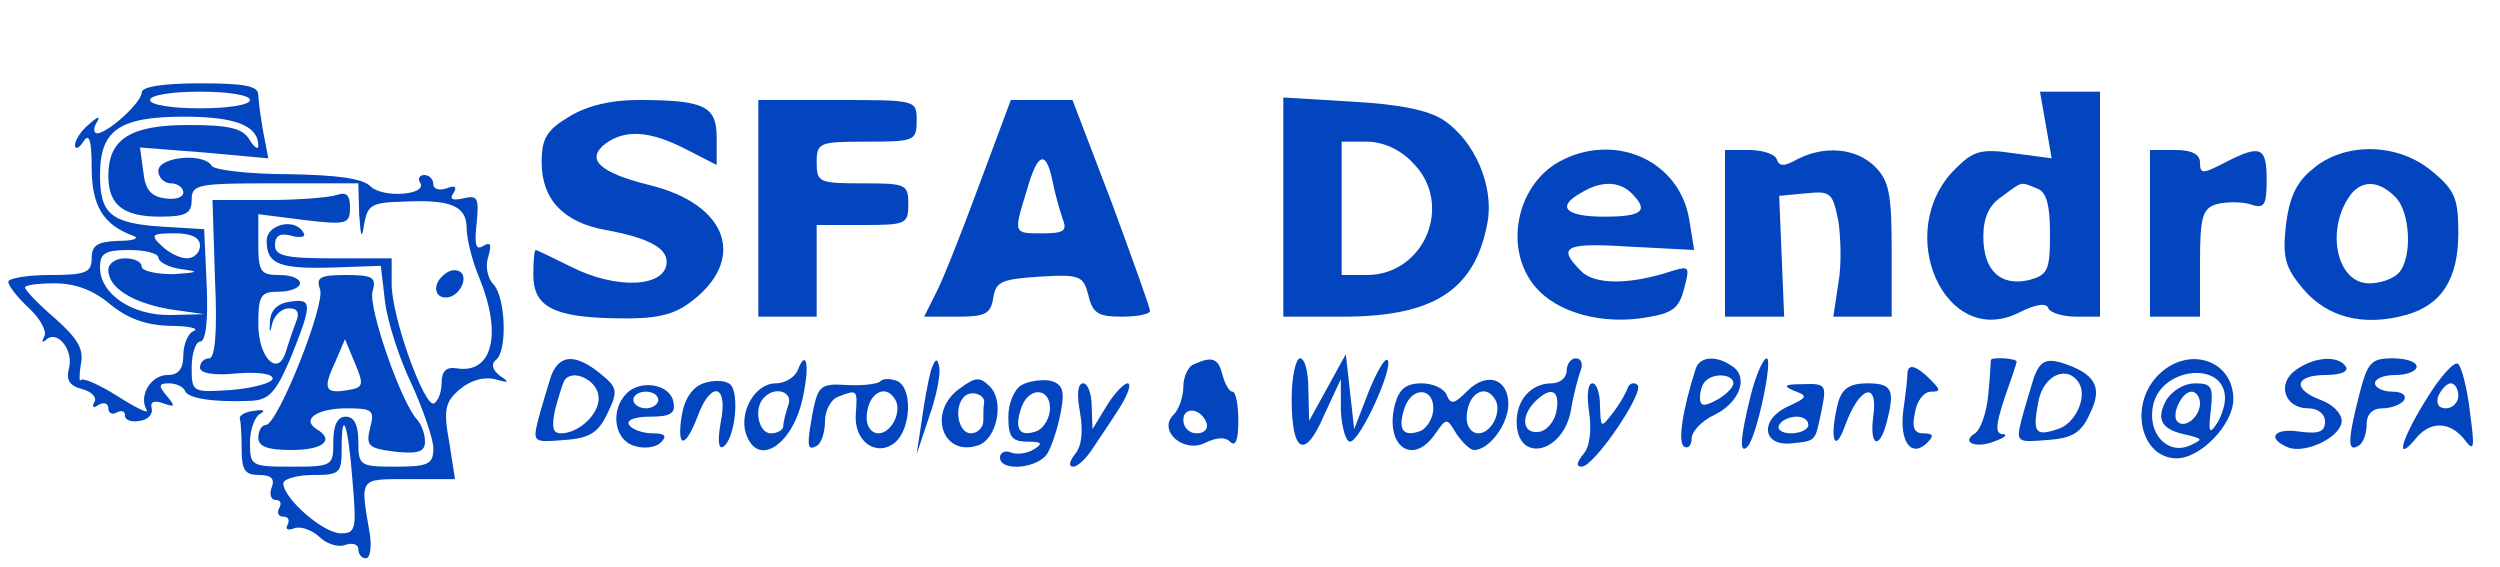 <?xml version="1.0" standalone="no"?>
<!DOCTYPE svg PUBLIC "-//W3C//DTD SVG 20010904//EN"
 "http://www.w3.org/TR/2001/REC-SVG-20010904/DTD/svg10.dtd">
<svg version="1.0" xmlns="http://www.w3.org/2000/svg"
 width="300pt" height="68pt" viewBox="0 0 300 68"
 preserveAspectRatio="xMidYMid meet">
<g transform="translate(0,68) scale(0.1,-0.1)"
fill="#0345bf" stroke="none">
<path d="M170 569 c0 -12 -40 -48 -53 -49 -5 0 -5 6 -1 13 5 8 2 8 -9 -2 -9
-7 -17 -19 -17 -25 0 -6 5 -4 10 4 7 11 10 2 10 -31 0 -46 14 -69 50 -82 8 -3
0 -6 -17 -6 -26 -1 -33 -5 -33 -21 0 -17 -7 -20 -50 -20 -27 0 -50 -4 -50 -8
0 -5 11 -19 25 -32 13 -12 22 -28 18 -34 -3 -6 -3 -8 2 -4 13 13 33 -11 28
-33 -4 -15 0 -22 16 -26 11 -3 18 -10 14 -16 -3 -6 -1 -7 5 -3 7 4 12 2 12 -4
0 -6 5 -8 10 -5 6 3 10 2 10 -4 0 -5 8 -8 18 -6 9 1 16 8 14 15 -2 8 3 10 14
6 14 -5 15 -4 4 9 -10 12 -10 15 3 15 8 0 17 -4 19 -9 3 -9 34 -14 79 -12 22
1 30 10 48 52 26 65 26 71 -1 67 -15 -2 -23 -10 -24 -23 -1 -15 0 -16 3 -2 3
9 11 17 20 17 10 0 13 -5 8 -17 -4 -10 -9 -26 -12 -35 -9 -31 -33 -8 -33 33 0
35 3 39 25 39 14 0 25 5 25 10 0 6 -11 10 -25 10 -22 0 -25 4 -25 36 l0 37 55
-7 c51 -6 55 -5 55 15 0 15 -4 19 -16 15 -9 -3 -46 -6 -82 -6 l-67 0 3 -95 c3
-64 0 -95 -7 -95 -6 0 -11 -5 -11 -11 0 -7 17 -10 45 -7 27 2 44 -1 42 -7 -2
-5 -25 -11 -50 -13 -46 -3 -47 -3 -47 27 0 17 5 31 10 31 7 0 10 25 8 68 l-3
67 -50 3 c-62 4 -75 15 -75 62 0 54 23 70 101 70 62 0 89 -11 89 -35 0 -5 -5
-2 -11 8 -8 13 -24 17 -73 17 -70 0 -96 -17 -96 -61 0 -35 18 -49 62 -49 31 0
38 4 38 20 0 19 7 20 100 20 l100 0 1 -37 c2 -28 3 -31 6 -12 4 23 9 26 46 27
58 3 77 -5 77 -32 0 -13 7 -40 15 -59 28 -68 16 -116 -27 -109 -12 2 -18 -3
-18 -17 0 -11 -4 -22 -9 -25 -11 -7 -51 103 -51 143 l0 31 -70 0 c-58 0 -70 3
-70 16 0 11 6 15 20 11 11 -3 18 -1 14 4 -10 18 -44 10 -44 -10 0 -28 15 -34
80 -32 l57 2 5 -43 c3 -24 17 -68 32 -99 14 -31 26 -66 26 -77 0 -19 -6 -22
-45 -22 -43 0 -45 1 -45 30 0 20 -5 30 -15 30 -10 0 -15 -10 -15 -30 0 -29 -1
-30 -50 -30 -49 0 -50 1 -50 29 0 16 6 32 13 35 6 3 3 5 -8 3 -11 -1 -19 -6
-17 -10 1 -4 2 -20 2 -37 0 -24 4 -30 21 -30 15 0 19 -5 15 -15 -3 -8 -1 -15
5 -15 6 0 7 -4 4 -10 -3 -5 -1 -10 5 -10 6 0 8 -4 5 -10 -3 -5 0 -7 8 -4 8 3
21 -2 30 -10 9 -9 23 -13 31 -10 9 3 16 1 16 -5 0 -6 4 -11 9 -11 5 0 7 12 5
28 -12 70 -14 67 47 67 l55 0 -7 45 c-7 38 -5 48 13 63 13 11 29 15 42 12 17
-5 18 -4 6 4 -9 7 -11 14 -5 19 14 10 12 75 -3 91 -7 7 -10 22 -6 33 4 15 3
18 -6 13 -9 -6 -11 1 -8 27 3 31 1 34 -16 30 -13 -3 -17 -1 -12 6 5 8 2 10 -8
6 -9 -3 -16 -1 -16 5 0 6 -5 11 -11 11 -5 0 -8 -4 -5 -9 10 -15 -44 -19 -59
-5 -9 10 -41 14 -99 15 -47 0 -89 5 -92 10 -9 16 -64 11 -64 -6 0 -8 7 -15 15
-15 8 0 15 -5 15 -11 0 -6 -10 -9 -22 -7 -17 2 -24 11 -26 32 l-4 29 77 -6 77
-7 -6 31 c-3 17 -6 38 -6 45 0 11 -17 14 -70 14 -44 0 -70 -4 -70 -11z m130
-9 c0 -6 -27 -10 -60 -10 -33 0 -60 4 -60 10 0 6 27 10 60 10 33 0 60 -4 60
-10z m-60 -175 c0 -8 -7 -15 -16 -15 -8 0 -22 7 -30 15 -14 13 -12 15 15 15
21 0 31 -5 31 -15z m-50 -14 c0 -5 12 -12 28 -14 22 -3 20 -4 -10 -6 -21 0
-38 4 -38 9 0 6 -9 10 -20 10 -11 0 -20 -6 -20 -14 0 -21 28 -39 73 -47 l42
-6 -40 -1 c-46 -1 -85 25 -85 57 0 17 6 21 35 21 19 0 35 -4 35 -9z m-58 -56
c21 -17 42 -25 71 -26 23 0 36 -3 30 -6 -7 -2 -13 -16 -13 -29 0 -17 -6 -24
-19 -24 -20 0 -35 -25 -25 -42 3 -5 -12 2 -34 16 -22 14 -42 23 -45 20 -2 -3
-2 6 0 19 4 18 -4 31 -31 55 -20 17 -36 34 -36 37 0 3 16 5 36 5 24 0 46 -8
66 -25z m291 -212 c5 -58 4 -63 -14 -63 -21 0 -69 42 -69 60 0 5 16 10 35 10
33 0 35 2 35 32 0 51 8 28 13 -39z"/>
<path d="M2455 530 l7 -40 -45 6 c-40 6 -49 3 -71 -19 -75 -75 -12 -217 77
-172 20 10 33 12 35 5 2 -5 17 -10 33 -10 l29 0 0 135 0 135 -36 0 -36 0 7
-40z m-11 -76 c12 -4 16 -20 16 -55 0 -44 -3 -49 -25 -55 -34 -8 -55 11 -55
52 0 23 7 38 22 48 26 19 22 18 42 10z"/>
<path d="M683 540 c-27 -16 -33 -26 -33 -55 0 -44 26 -72 77 -81 49 -9 73 -21
73 -38 0 -31 -60 -34 -115 -6 -22 11 -41 20 -42 20 -2 0 -3 -13 -3 -30 0 -38
24 -51 101 -52 46 -1 67 4 87 19 69 51 46 118 -49 141 -60 15 -77 31 -52 50
24 17 53 15 96 -7 l37 -19 0 33 c0 38 -15 45 -95 45 -32 0 -61 -7 -82 -20z"/>
<path d="M910 430 l0 -130 35 0 35 0 0 55 0 55 55 0 c52 0 55 1 55 25 0 24 -3
25 -55 25 -52 0 -55 1 -55 25 0 24 3 25 60 25 57 0 60 1 60 25 0 25 0 25 -95
25 l-95 0 0 -130z"/>
<path d="M1175 458 c-21 -57 -44 -115 -52 -130 l-14 -28 40 0 c33 0 40 3 43
23 3 19 10 22 55 25 49 3 53 1 59 -22 5 -22 12 -26 40 -26 19 0 34 3 34 7 0 4
-21 62 -46 130 l-47 123 -37 0 -37 0 -38 -102z m88 5 c3 -16 9 -36 12 -45 6
-15 2 -18 -24 -18 -35 0 -35 -1 -19 51 13 46 23 50 31 12z"/>
<path d="M1540 431 l0 -131 71 0 c110 0 159 32 174 113 8 43 -15 98 -53 123
-18 12 -54 19 -109 22 l-83 5 0 -132z m155 54 c50 -49 15 -135 -55 -135 l-30
0 0 80 0 80 30 0 c19 0 40 -9 55 -25z"/>
<path d="M1871 486 c-52 -29 -67 -106 -28 -151 26 -30 79 -45 132 -36 32 5 40
11 46 35 7 26 6 27 -14 21 -51 -17 -94 -17 -110 0 -29 29 -19 34 59 29 l77 -4
-6 37 c-12 71 -90 105 -156 69z m87 -38 c21 -21 13 -28 -33 -28 -47 0 -58 12
-27 29 23 14 45 14 60 -1z"/>
<path d="M2070 400 l0 -100 35 0 36 0 -3 73 -3 72 32 3 c30 3 32 1 39 -33 3
-20 4 -54 0 -75 l-6 -40 35 0 35 0 0 80 c0 67 -3 83 -20 100 -22 22 -60 26
-93 9 -16 -9 -22 -9 -25 0 -2 6 -17 11 -33 11 l-29 0 0 -100z"/>
<path d="M2580 400 l0 -100 30 0 30 0 0 64 c0 56 3 66 20 71 11 3 29 3 40 0
17 -6 20 -2 20 29 0 40 -7 43 -50 21 -27 -14 -30 -14 -30 0 0 10 -10 15 -30
15 l-30 0 0 -100z"/>
<path d="M2775 477 c-20 -16 -28 -35 -32 -68 -4 -38 -1 -50 21 -76 29 -34 72
-45 123 -31 43 12 63 43 63 99 0 40 -4 51 -31 73 -41 35 -106 36 -144 3z m99
-33 c19 -18 21 -75 4 -92 -7 -7 -22 -12 -35 -12 -40 0 -53 67 -21 108 14 16
33 15 52 -4z"/>
<path d="M535 352 c-16 -11 -15 -29 0 -29 16 0 28 24 17 31 -5 3 -12 2 -17 -2z"/>
<path d="M384 333 c7 -18 -51 -163 -65 -163 -5 0 -9 -7 -9 -15 0 -11 11 -15
40 -15 38 0 52 12 30 25 -19 12 1 25 36 25 31 0 34 -2 28 -24 -5 -21 -2 -24
30 -28 28 -3 36 0 36 12 0 9 -4 20 -9 26 -19 19 -59 134 -54 154 5 17 1 20
-32 20 -31 0 -36 -3 -31 -17z m34 -121 c-28 -5 -31 1 -16 33 l12 28 12 -29
c11 -26 10 -29 -8 -32z"/>
<path d="M661 228 c-4 -13 -11 -36 -15 -51 -7 -28 -6 -28 31 -25 31 2 41 9 52
32 13 27 12 31 -9 48 -30 24 -49 23 -59 -4z m57 -22 c4 -20 -22 -46 -45 -46
-10 0 -11 8 -7 28 4 15 9 31 11 35 9 15 38 2 41 -17z"/>
<path d="M957 235 c-4 -8 -15 -15 -26 -15 -25 0 -44 -34 -36 -60 14 -43 58
-13 69 46 8 38 3 56 -7 29z m-11 -41 c-3 -9 -6 -20 -6 -25 0 -5 -7 -9 -15 -9
-15 0 -21 31 -8 43 13 14 35 7 29 -9z"/>
<path d="M1117 235 c-3 -11 -8 -38 -11 -60 l-6 -40 15 45 c9 25 14 52 12 60
-2 11 -5 10 -10 -5z"/>
<path d="M1433 243 c-7 -2 -13 -15 -13 -27 0 -12 -5 -27 -12 -34 -19 -19 13
-47 39 -33 13 6 23 7 29 1 7 -7 10 3 10 25 0 19 -3 35 -7 35 -4 0 -9 9 -12 20
-5 20 -12 23 -34 13z m15 -71 c2 -7 -3 -12 -12 -12 -9 0 -16 7 -16 16 0 17 22
14 28 -4z"/>
<path d="M1550 201 c0 -65 16 -73 39 -19 l20 43 0 -37 c1 -21 6 -38 11 -38 12
0 53 90 45 98 -3 3 -13 -14 -23 -39 l-17 -44 -5 45 -5 45 -22 -40 -22 -40 -1
38 c0 20 -4 37 -10 37 -5 0 -10 -22 -10 -49z"/>
<path d="M1880 235 c0 -8 -8 -15 -18 -15 -24 0 -42 -19 -42 -46 0 -50 55 -39
65 13 3 19 9 41 12 49 3 8 0 14 -6 14 -6 0 -11 -7 -11 -15z m-12 -47 c-2 -13
-11 -24 -20 -26 -21 -4 -24 18 -6 36 19 19 30 14 26 -10z"/>
<path d="M2035 238 c-16 -50 -22 -89 -14 -94 5 -3 9 2 9 10 0 8 12 21 27 28
31 15 42 46 21 59 -19 13 -38 11 -43 -3z m45 -18 c0 -5 -9 -14 -20 -20 -15 -8
-20 -8 -20 3 0 8 3 17 7 20 10 10 33 8 33 -3z"/>
<path d="M2101 206 c-13 -52 -14 -72 -4 -62 11 11 31 106 23 106 -4 0 -13 -20
-19 -44z"/>
<path d="M2389 248 c0 -2 -1 -20 -3 -41 -2 -22 -9 -42 -16 -47 -18 -11 2 -19
25 -9 11 4 15 8 8 8 -9 1 -8 11 2 42 8 23 15 43 15 45 0 4 -30 6 -31 2z"/>
<path d="M2441 228 c-4 -13 -11 -36 -15 -51 -7 -28 -6 -28 31 -25 30 2 41 9
51 32 16 32 6 48 -35 61 -18 5 -25 1 -32 -17z m54 -8 c10 -17 -5 -49 -26 -55
-27 -9 -30 -4 -23 33 6 32 35 45 49 22z"/>
<path d="M2590 230 c-36 -36 -21 -100 22 -100 29 0 68 41 68 71 0 47 -54 65
-90 29z m80 -28 c0 -9 -5 -24 -11 -32 -8 -12 -9 -7 -6 18 3 28 1 32 -19 32
-13 0 -28 -9 -35 -21 -12 -23 -5 -35 26 -41 19 -5 19 -5 2 -13 -27 -11 -51 16
-43 50 11 45 86 52 86 7z m-30 -6 c0 -16 -18 -31 -27 -22 -8 8 5 36 17 36 5 0
10 -6 10 -14z"/>
<path d="M2755 236 c-23 -16 -14 -46 15 -46 12 0 20 -7 20 -16 0 -12 -7 -15
-30 -12 -31 5 -41 -8 -14 -19 21 -8 64 13 64 32 0 9 -11 20 -25 25 -35 13 -31
30 6 30 17 0 28 4 24 10 -9 14 -38 12 -60 -4z"/>
<path d="M2831 206 c-14 -55 -14 -69 -1 -61 6 3 10 15 10 26 0 12 7 19 19 19
11 0 23 5 26 10 3 6 -3 10 -14 10 -12 0 -21 5 -21 10 0 6 11 10 25 10 14 0 25
5 25 10 0 6 -13 10 -29 10 -26 0 -30 -5 -40 -44z"/>
<path d="M2911 200 c-31 -50 -37 -77 -11 -45 17 20 40 19 57 -2 12 -16 13 -12
7 32 -3 28 -10 54 -14 58 -4 5 -22 -15 -39 -43z m39 5 c0 -8 -7 -15 -15 -15
-9 0 -12 6 -9 15 4 8 10 15 15 15 5 0 9 -7 9 -15z"/>
<path d="M2289 233 c0 -5 -2 -25 -5 -45 -5 -39 10 -58 29 -39 8 8 7 11 -5 11
-11 0 -14 7 -10 25 2 14 11 25 19 25 12 0 12 2 -1 15 -16 16 -26 19 -27 8z"/>
<path d="M844 220 c-14 -5 -23 -20 -26 -39 -6 -39 4 -40 19 -1 16 44 37 39 28
-6 -4 -22 -3 -34 3 -30 14 9 20 65 8 75 -6 5 -21 5 -32 1z"/>
<path d="M1056 222 c-4 -3 -22 -5 -40 -4 -30 2 -34 -1 -40 -29 -8 -43 -8 -51
4 -44 6 3 10 17 10 30 0 12 7 26 16 29 23 9 23 8 21 -20 -3 -34 25 -53 47 -35
20 17 21 67 2 74 -8 3 -17 3 -20 -1z m18 -21 c9 -14 -4 -41 -20 -41 -8 0 -14
8 -14 18 0 29 22 43 34 23z"/>
<path d="M1152 214 c-40 -28 -21 -84 23 -68 22 9 30 53 13 70 -12 12 -17 12
-36 -2z m29 -17 c-1 -4 -1 -14 -1 -22 0 -8 -7 -15 -15 -15 -15 0 -21 31 -8 44
8 8 25 3 24 -7z"/>
<path d="M1226 218 c-9 -5 -16 -22 -16 -38 0 -24 4 -30 23 -30 17 0 19 -2 8
-9 -8 -5 -20 -7 -28 -4 -7 3 -13 0 -13 -6 0 -18 49 -13 58 7 5 9 12 31 15 48
5 25 2 33 -12 37 -10 2 -26 0 -35 -5z m34 -28 c0 -11 -7 -23 -15 -27 -21 -8
-28 1 -20 26 8 27 35 27 35 1z"/>
<path d="M1761 211 c-16 -16 -20 -17 -25 -5 -3 8 -17 14 -30 14 -19 0 -27 -7
-32 -25 -13 -50 21 -75 48 -36 14 20 14 20 26 0 7 -10 16 -19 21 -19 18 0 41
31 41 55 0 31 -26 39 -49 16z m-41 -21 c0 -11 -7 -23 -15 -27 -21 -8 -28 1
-20 26 8 27 35 27 35 1z m74 11 c9 -14 -4 -41 -20 -41 -8 0 -14 8 -14 18 0 29
22 43 34 23z"/>
<path d="M752 208 c-20 -20 -15 -56 9 -63 12 -4 26 -2 32 4 8 8 5 11 -10 11
-12 0 -25 5 -28 10 -4 6 7 10 25 10 25 0 31 4 28 18 -4 21 -39 27 -56 10z m38
-8 c0 -5 -7 -10 -15 -10 -8 0 -15 5 -15 10 0 6 7 10 15 10 8 0 15 -4 15 -10z"/>
<path d="M1296 185 c4 -22 2 -41 -6 -50 -7 -9 -8 -15 -2 -15 5 0 16 10 24 23
8 12 23 34 33 50 9 15 13 27 8 27 -4 0 -16 -12 -25 -27 l-17 -28 -1 28 c0 15
-5 27 -10 27 -7 0 -8 -13 -4 -35z"/>
<path d="M1907 185 c3 -21 1 -41 -7 -50 -8 -10 -9 -15 -2 -15 15 0 76 90 67
98 -4 4 -10 2 -12 -4 -2 -6 -10 -20 -18 -30 -14 -18 -14 -18 -15 9 0 15 -4 27
-9 27 -6 0 -7 -16 -4 -35z"/>
<path d="M2153 211 c17 -6 16 -8 -8 -19 -34 -16 -30 -48 5 -44 30 3 28 2 36
40 6 30 5 32 -22 31 -23 0 -25 -2 -11 -8z m17 -41 c0 -5 -9 -10 -21 -10 -11 0
-17 5 -14 10 3 6 13 10 21 10 8 0 14 -4 14 -10z"/>
<path d="M2206 198 c-11 -43 -5 -65 8 -29 17 47 40 55 34 12 -5 -36 7 -42 16
-8 10 39 7 47 -23 47 -21 0 -30 -6 -35 -22z"/>
</g>
</svg>
